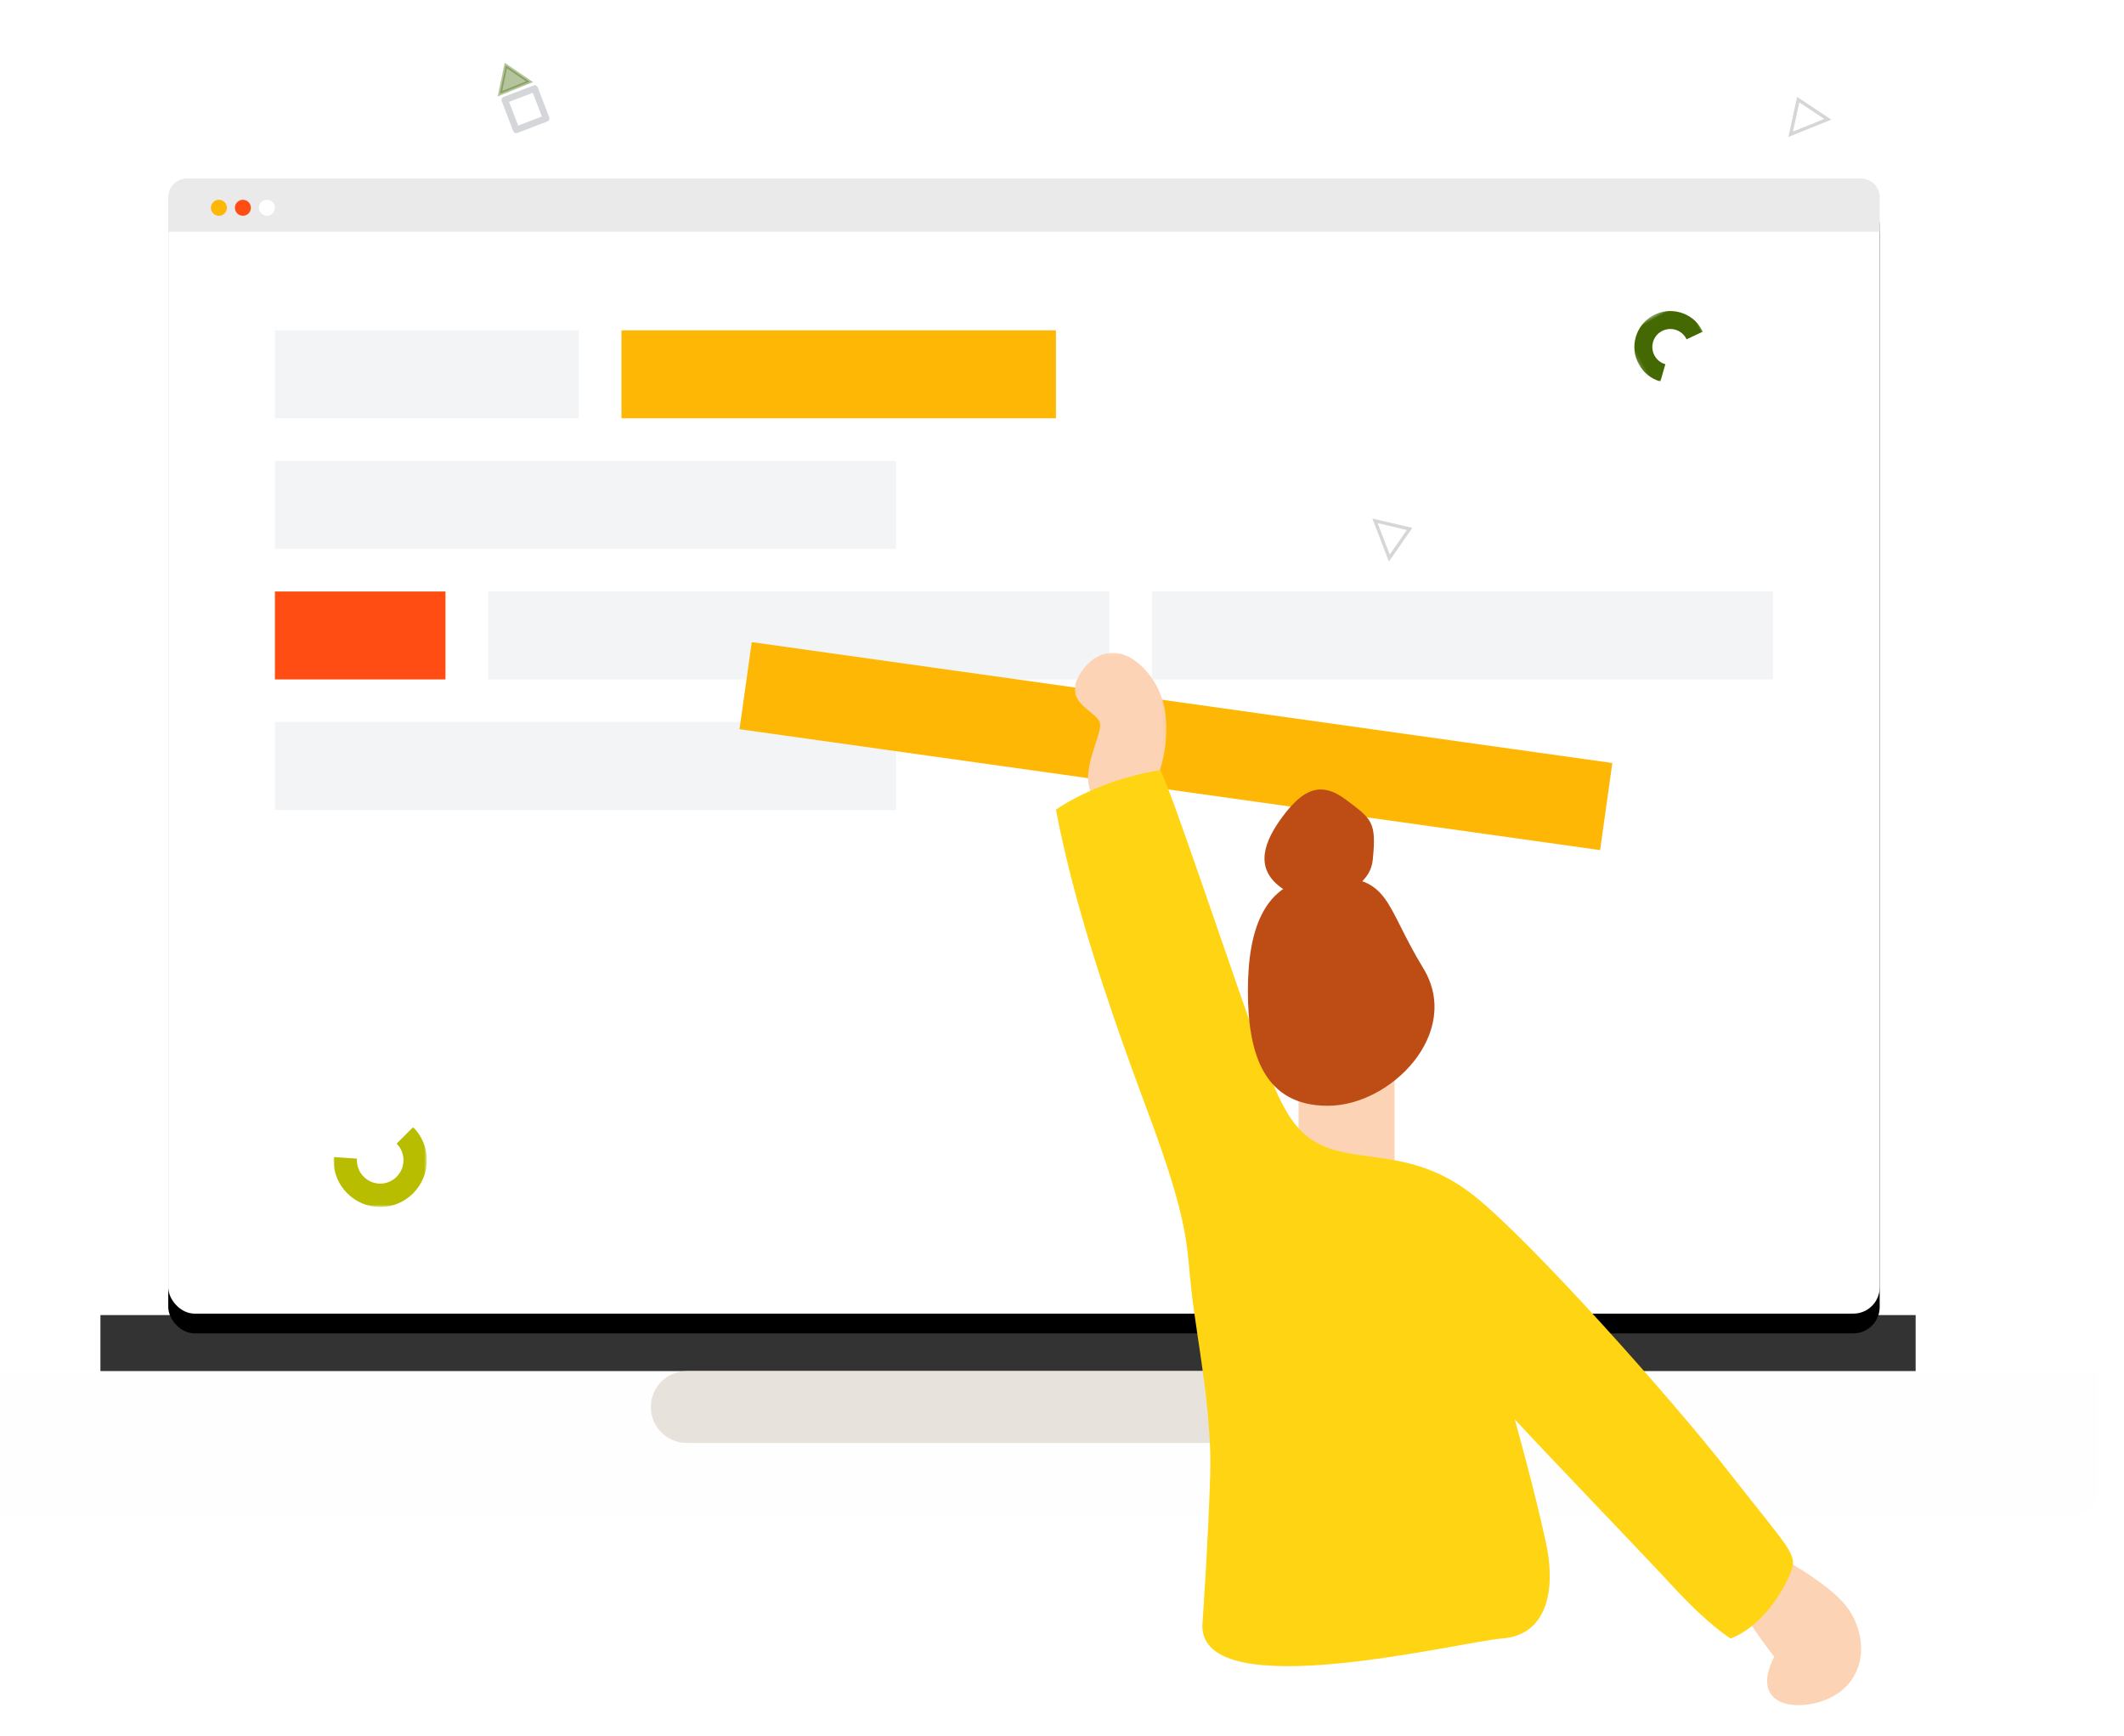 <?xml version="1.0" encoding="UTF-8"?>
<svg width="645px" height="527px" viewBox="0 0 645 527" version="1.1" xmlns="http://www.w3.org/2000/svg" xmlns:xlink="http://www.w3.org/1999/xlink">
    <!-- Generator: sketchtool 61.2 (101010) - https://sketch.com -->
    <title>F7711536-AD95-4B77-A1DD-8D33F3E19556</title>
    <desc>Created with sketchtool.</desc>
    <defs>
        <rect id="path-1" x="0" y="0" width="519.714" height="344.66" rx="8"></rect>
        <filter x="-6.3%" y="-7.8%" width="112.7%" height="119.1%" filterUnits="objectBoundingBox" id="filter-2">
            <feOffset dx="0" dy="6" in="SourceAlpha" result="shadowOffsetOuter1"></feOffset>
            <feGaussianBlur stdDeviation="10" in="shadowOffsetOuter1" result="shadowBlurOuter1"></feGaussianBlur>
            <feColorMatrix values="0 0 0 0 0.051   0 0 0 0 0.2   0 0 0 0 0.124  0 0 0 0.1 0" type="matrix" in="shadowBlurOuter1"></feColorMatrix>
        </filter>
        <polygon id="path-3" points="0.029 0.044 27.892 0.044 27.892 46.393 0.029 46.393"></polygon>
        <polygon id="path-5" points="0 0 28.333 0 28.333 24.272 0 24.272"></polygon>
        <polygon id="path-7" points="0 0 21.857 0 21.857 18.608 0 18.608"></polygon>
    </defs>
    <g id="⚙-04-Características-Técnicas" stroke="none" stroke-width="1" fill="none" fill-rule="evenodd">
        <g id="Características-Técnicas" transform="translate(-562, -2649)">
            <g id="Data-img" transform="translate(537, 2649)">
                <g id="Group-7">
                    <g id="Group-6" transform="translate(0, 18)">
                        <g id="Group-20" transform="translate(0, 380.849)">
                            <polygon id="Fill-6" fill="#333333" points="55.497 33.807 606.728 33.807 606.728 0.441 55.497 0.441"></polygon>
                            <path d="M0,17.451 L0,53.597 C0,57.725 3.349,61.074 7.482,61.074 L654.744,61.074 C658.876,61.074 662.226,57.725 662.226,53.597 L662.226,17.451 L0,17.451 Z" id="Fill-8" fill="#FEFEFE"></path>
                            <path d="M419.005,28.355 C419.005,34.379 414.119,39.261 408.093,39.261 L233.553,39.261 C227.527,39.261 222.642,34.379 222.642,28.355 C222.642,22.333 227.527,17.45 233.553,17.45 L408.093,17.45 C414.119,17.45 419.005,22.333 419.005,28.355" id="Fill-10" fill="#E7E2DC"></path>
                        </g>
                        <g id="BG-Element-/-BG-Elevated" transform="translate(76.095, 36.189)">
                            <g id="Card-Shadow" fill="black" fill-opacity="1">
                                <use filter="url(#filter-2)" xlink:href="#path-1"></use>
                            </g>
                            <rect id="Card-Base" fill="#FFFFFF" x="0" y="0" width="519.714" height="344.66" rx="8"></rect>
                        </g>
                        <path d="M81.781,36.189 L590.123,36.189 C593.264,36.189 595.81,38.735 595.81,41.875 L595.81,52.37 L595.81,52.37 L76.095,52.37 L76.095,41.875 C76.095,38.735 78.641,36.189 81.781,36.189 Z" id="Rectangle-Copy-2" fill="#EAEAEA"></path>
                        <rect id="Rectangle" fill="#F2F4F6" x="108.476" y="82.305" width="92.286" height="26.699"></rect>
                        <rect id="Rectangle" fill="#F2F4F6" x="108.476" y="121.949" width="188.619" height="26.699"></rect>
                        <rect id="Rectangle" fill="#F2F4F6" x="108.476" y="201.237" width="188.619" height="26.699"></rect>
                        <rect id="Rectangle" fill="#F2F4F6" x="173.238" y="161.593" width="188.619" height="26.699"></rect>
                        <rect id="Rectangle" fill="#F2F4F6" x="374.81" y="161.593" width="188.619" height="26.699"></rect>
                        <rect id="Rectangle" fill="#FFB705" x="213.714" y="82.305" width="131.952" height="26.699"></rect>
                        <rect id="Rectangle" fill="#FF4D14" x="108.476" y="161.593" width="51.81" height="26.699"></rect>
                        <polygon id="Rectangle" fill="#FFB705" transform="translate(382.095, 208.539) rotate(8) translate(-382.095, -208.539) " points="250.145 195.2 514.047 195.179 514.045 221.878 250.143 221.899"></polygon>
                        <g id="Group-8" transform="translate(345.667, 179.393)">
                            <rect id="Rectangle" fill="#FCD3B4" x="73.667" y="128.641" width="29.143" height="31.553"></rect>
                            <g id="Group-3" transform="translate(5.667, 0.765)">
                                <mask id="mask-4" fill="white">
                                    <use xlink:href="#path-3"></use>
                                </mask>
                                <g id="Clip-2"></g>
                                <path d="M25.777,40.026 C25.777,40.026 24.508,40.15 26.041,35.229 C27.567,30.307 30.835,15.879 21.822,5.667 C12.811,-4.544 4.118,0.934 0.783,8.046 C-2.546,15.16 6.147,17.708 7.593,20.988 C9.046,24.268 0.745,36.396 5.688,43.847 C10.628,51.298 25.777,40.026 25.777,40.026" id="Fill-1" fill="#FCD3B4" mask="url(#mask-4)"></path>
                            </g>
                            <path d="M222.568,276.95 C222.568,276.95 234.621,283.61 239.863,290.117 C245.105,296.624 247.263,308.257 238.949,315.603 C230.637,322.949 209.15,323.254 218.1,305.653 C218.1,305.653 212.245,298.044 210.363,294.641 C208.487,291.24 222.568,276.95 222.568,276.95" id="Fill-4" fill="#FCD3B4"></path>
                            <path d="M31.664,36.42 C34.417,40.984 51.907,93.368 59.804,115.455 C67.693,137.543 71.488,147.498 83.449,151.442 C95.404,155.385 110.183,152.155 127.325,165.954 C144.472,179.754 186.288,226.436 204.704,250.021 C223.121,273.604 225.316,274.436 223.108,280.042 C220.908,285.648 214.44,296.458 204.889,300.086 C204.889,300.086 198.555,296.391 187.724,284.691 C176.891,272.99 148.114,243.141 139.322,233.547 C139.322,233.547 145.217,254.554 148.729,270.701 C152.243,286.846 148.25,299.151 135.548,300.086 C122.839,301.02 44.448,320.794 44.448,296.262 C44.448,296.262 46.323,269.032 46.85,250.021 C47.377,231.009 42.797,209.196 41.167,194.784 C39.53,180.371 40.823,174.781 27.611,139.431 C14.394,104.081 4.953,74.632 0,48.449 C0,48.449 12.077,39.598 31.664,36.42 Z" id="Fill-6" fill="#FFD413"></path>
                        </g>
                        <path d="M428.22,317.742 C447.486,317.742 469.139,295.515 457.198,275.961 C445.256,256.407 447.486,248.163 428.22,248.163 C408.954,248.163 403.952,263.739 403.952,282.953 C403.952,302.166 408.954,317.742 428.22,317.742 Z" id="Oval" fill="#BE4D15"></path>
                        <path d="M423.099,256.661 C432.872,256.658 446.63,243.194 440.576,233.189 C434.521,223.184 432.881,223.48 423.108,223.483 C413.335,223.485 410.797,229.029 410.794,238.861 C410.791,248.694 413.326,256.664 423.099,256.661 Z" id="Oval" fill="#BE4D15" transform="translate(426.428, 240.071) rotate(37) translate(-426.428, -240.071) "></path>
                        <g id="Group-3" transform="translate(126.286, 324.215)">
                            <mask id="mask-6" fill="white">
                                <use xlink:href="#path-5"></use>
                            </mask>
                            <g id="Clip-2"></g>
                            <path d="M0.042,9.097 C0,9.417 0,9.733 0,10.052 C0,17.9 6.372,24.272 14.187,24.272 C21.962,24.272 28.333,17.9 28.333,10.052 C28.333,6.282 26.846,2.666 24.17,0 L19.158,5.029 C20.517,6.359 21.239,8.167 21.239,10.052 C21.239,13.976 18.054,17.163 14.187,17.163 C10.279,17.163 7.094,13.976 7.094,10.052 L7.094,9.575 L0.042,9.097 Z" id="Fill-1" fill="#B9BD00" mask="url(#mask-6)"></path>
                        </g>
                        <g id="Group-3" transform="translate(531.452, 85.946) rotate(151) translate(-531.452, -85.946) translate(520.524, 76.642)">
                            <mask id="mask-8" fill="white">
                                <use xlink:href="#path-7"></use>
                            </mask>
                            <g id="Clip-2"></g>
                            <path d="M0.033,6.975 C0,7.22 0,7.462 0,7.707 C0,13.724 4.915,18.608 10.944,18.608 C16.942,18.608 21.857,13.724 21.857,7.707 C21.857,4.816 20.71,2.044 18.645,0 L14.779,3.855 C15.827,4.875 16.385,6.262 16.385,7.707 C16.385,10.715 13.927,13.158 10.944,13.158 C7.93,13.158 5.472,10.715 5.472,7.707 L5.472,7.341 L0.033,6.975 Z" id="Fill-1" fill="#446903" mask="url(#mask-8)"></path>
                        </g>
                        <polygon id="Rectangle" stroke="#D4D6D9" stroke-width="2" stroke-linejoin="round" transform="translate(184.571, 15.153) rotate(-21) translate(-184.571, -15.153) " points="179.714 10.298 189.427 10.299 189.429 20.009 179.716 20.007"></polygon>
                        <polygon id="Triangle" stroke="#446903" fill="#446903" opacity="0.393" transform="translate(179.963, 5.259) rotate(-22) translate(-179.963, -5.259) " points="179.961 1.618 184.819 8.901 175.106 8.899"></polygon>
                        <polygon id="Triangle" stroke="#A2A4A6" opacity="0.448" transform="translate(572.739, 16.367) rotate(-22) translate(-572.739, -16.367) " points="572.737 11.916 578.81 20.818 566.668 20.815"></polygon>
                        <polygon id="Triangle" stroke="#A2A4A6" opacity="0.448" transform="translate(448.88, 144.198) rotate(69) translate(-448.88, -144.198) " points="448.882 139.745 454.949 148.648 442.812 148.651"></polygon>
                    </g>
                    <ellipse id="Oval" fill="#FFB705" cx="91.476" cy="63.088" rx="2.429" ry="2.427"></ellipse>
                    <ellipse id="Oval-Copy-2" fill="#FF4D14" cx="98.762" cy="63.088" rx="2.429" ry="2.427"></ellipse>
                    <ellipse id="Oval-Copy-3" fill="#FFFFFF" cx="106.048" cy="63.088" rx="2.429" ry="2.427"></ellipse>
                </g>
            </g>
        </g>
    </g>
</svg>